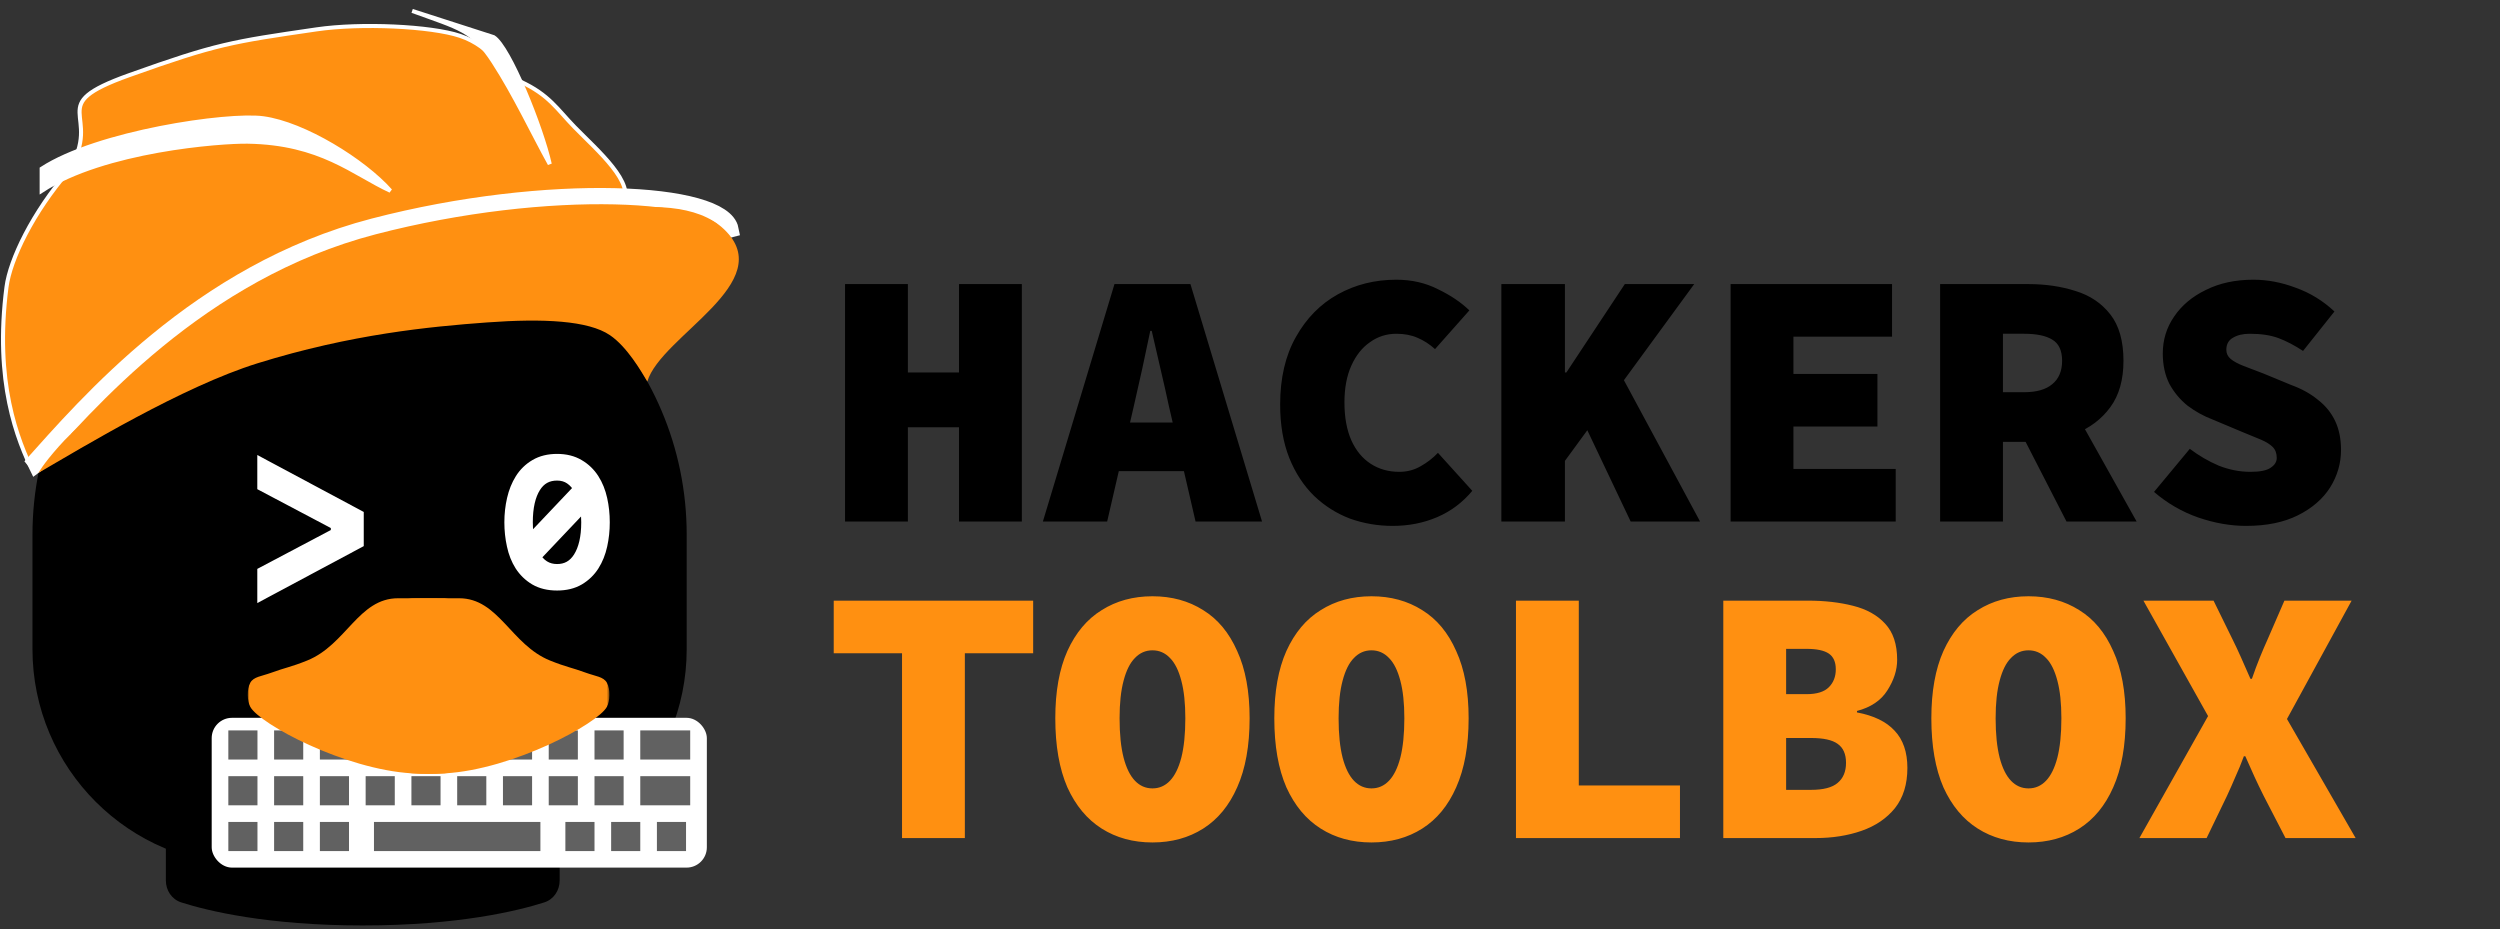 <svg width="616" height="229" viewBox="0 0 616 229" fill="none" xmlns="http://www.w3.org/2000/svg">
<rect x="0" y="0" width="616" height="229" fill="#333333" stroke="none"/>
<path d="M208.22 128.5V70H223.7V91.78H236.3V70H251.78V128.5H236.3V105.28H223.7V128.5H208.22ZM256.965 128.5L274.605 70H293.325L310.965 128.5H294.585L288.015 100.06C287.415 97.24 286.725 94.18 285.945 90.88C285.165 87.58 284.445 84.46 283.785 81.52H283.425C282.825 84.46 282.165 87.58 281.445 90.88C280.725 94.18 280.035 97.24 279.375 100.06L272.805 128.5H256.965ZM269.655 116.08V104.11H298.095V116.08H269.655ZM343.15 129.58C339.49 129.58 335.98 128.98 332.62 127.78C329.32 126.52 326.38 124.66 323.8 122.2C321.22 119.68 319.18 116.56 317.68 112.84C316.18 109.06 315.43 104.68 315.43 99.7C315.43 93.16 316.72 87.61 319.3 83.05C321.88 78.43 325.33 74.92 329.65 72.52C333.97 70.12 338.77 68.92 344.05 68.92C347.83 68.92 351.25 69.7 354.31 71.26C357.43 72.76 360.01 74.5 362.05 76.48L353.59 86.02C352.27 84.82 350.83 83.89 349.27 83.23C347.77 82.57 346.03 82.24 344.05 82.24C341.65 82.24 339.49 82.93 337.57 84.31C335.65 85.63 334.12 87.55 332.98 90.07C331.84 92.59 331.27 95.62 331.27 99.16C331.27 102.82 331.84 105.94 332.98 108.52C334.12 111.04 335.71 112.96 337.75 114.28C339.79 115.6 342.13 116.26 344.77 116.26C346.69 116.26 348.43 115.81 349.99 114.91C351.61 114.01 353.05 112.9 354.31 111.58L362.77 120.94C360.37 123.82 357.49 125.98 354.13 127.42C350.77 128.86 347.11 129.58 343.15 129.58ZM369.935 128.5V70H385.595V91.78H385.955L400.355 70H417.455L385.595 113.56V128.5H369.935ZM401.795 128.5L389.915 103.48L398.915 91.42L418.895 128.5H401.795ZM426.42 128.5V70H466.2V82.96H441.9V92.14H462.6V105.1H441.9V115.54H467.1V128.5H426.42ZM478.044 128.5V70H499.824C504.024 70 507.894 70.57 511.434 71.71C514.974 72.79 517.824 74.71 519.984 77.47C522.144 80.23 523.224 84.04 523.224 88.9C523.224 93.58 522.144 97.39 519.984 100.33C517.824 103.27 514.974 105.43 511.434 106.81C507.894 108.19 504.024 108.88 499.824 108.88H493.524V128.5H478.044ZM493.524 96.64H498.744C501.804 96.64 504.114 95.98 505.674 94.66C507.294 93.34 508.104 91.42 508.104 88.9C508.104 86.38 507.294 84.64 505.674 83.68C504.114 82.72 501.804 82.24 498.744 82.24H493.524V96.64ZM497.034 104.83L507.474 94.57L526.464 128.5H509.184L497.034 104.83ZM553.429 129.58C549.589 129.58 545.659 128.89 541.639 127.51C537.679 126.13 534.049 124.03 530.749 121.21L539.569 110.59C541.789 112.27 544.159 113.65 546.679 114.73C549.259 115.75 551.869 116.26 554.509 116.26C556.849 116.26 558.499 115.93 559.459 115.27C560.479 114.61 560.989 113.8 560.989 112.84C560.989 111.7 560.659 110.8 559.999 110.14C559.339 109.48 558.379 108.88 557.119 108.34C555.859 107.8 554.329 107.17 552.529 106.45L545.239 103.39C543.019 102.55 540.949 101.41 539.029 99.97C537.169 98.47 535.669 96.67 534.529 94.57C533.449 92.41 532.909 89.92 532.909 87.1C532.909 83.74 533.839 80.71 535.699 78.01C537.559 75.25 540.169 73.06 543.529 71.44C546.889 69.76 550.789 68.92 555.229 68.92C558.709 68.92 562.189 69.58 565.669 70.9C569.209 72.16 572.389 74.11 575.209 76.75L567.469 86.47C565.369 85.09 563.359 84.04 561.439 83.32C559.519 82.6 557.149 82.24 554.329 82.24C552.649 82.24 551.269 82.57 550.189 83.23C549.109 83.83 548.569 84.82 548.569 86.2C548.569 87.1 548.929 87.85 549.649 88.45C550.369 89.05 551.419 89.62 552.799 90.16C554.179 90.7 555.829 91.33 557.749 92.05L564.499 94.84C567.139 95.8 569.359 97.03 571.159 98.53C573.019 99.97 574.429 101.71 575.389 103.75C576.349 105.79 576.829 108.16 576.829 110.86C576.829 114.16 575.929 117.25 574.129 120.13C572.329 122.95 569.689 125.23 566.209 126.97C562.729 128.71 558.469 129.58 553.429 129.58Z" fill="black"/>
<path d="M222.26 206.5V160.96H205.43V148H254.57V160.96H237.74V206.5H222.26ZM283.965 207.58C279.225 207.58 275.055 206.44 271.455 204.16C267.855 201.88 265.035 198.49 262.995 193.99C261.015 189.43 260.025 183.76 260.025 176.98C260.025 170.38 261.015 164.86 262.995 160.42C265.035 155.92 267.855 152.56 271.455 150.34C275.055 148.06 279.225 146.92 283.965 146.92C288.705 146.92 292.875 148.06 296.475 150.34C300.075 152.56 302.865 155.92 304.845 160.42C306.885 164.86 307.905 170.38 307.905 176.98C307.905 183.76 306.885 189.43 304.845 193.99C302.865 198.49 300.075 201.88 296.475 204.16C292.875 206.44 288.705 207.58 283.965 207.58ZM283.965 194.26C285.645 194.26 287.085 193.63 288.285 192.37C289.485 191.11 290.415 189.22 291.075 186.7C291.735 184.12 292.065 180.88 292.065 176.98C292.065 173.26 291.735 170.17 291.075 167.71C290.415 165.19 289.485 163.33 288.285 162.13C287.085 160.87 285.645 160.24 283.965 160.24C282.285 160.24 280.845 160.87 279.645 162.13C278.445 163.33 277.515 165.19 276.855 167.71C276.195 170.17 275.865 173.26 275.865 176.98C275.865 180.88 276.195 184.12 276.855 186.7C277.515 189.22 278.445 191.11 279.645 192.37C280.845 193.63 282.285 194.26 283.965 194.26ZM337.93 207.58C333.19 207.58 329.02 206.44 325.42 204.16C321.82 201.88 319 198.49 316.96 193.99C314.98 189.43 313.99 183.76 313.99 176.98C313.99 170.38 314.98 164.86 316.96 160.42C319 155.92 321.82 152.56 325.42 150.34C329.02 148.06 333.19 146.92 337.93 146.92C342.67 146.92 346.84 148.06 350.44 150.34C354.04 152.56 356.83 155.92 358.81 160.42C360.85 164.86 361.87 170.38 361.87 176.98C361.87 183.76 360.85 189.43 358.81 193.99C356.83 198.49 354.04 201.88 350.44 204.16C346.84 206.44 342.67 207.58 337.93 207.58ZM337.93 194.26C339.61 194.26 341.05 193.63 342.25 192.37C343.45 191.11 344.38 189.22 345.04 186.7C345.7 184.12 346.03 180.88 346.03 176.98C346.03 173.26 345.7 170.17 345.04 167.71C344.38 165.19 343.45 163.33 342.25 162.13C341.05 160.87 339.61 160.24 337.93 160.24C336.25 160.24 334.81 160.87 333.61 162.13C332.41 163.33 331.48 165.19 330.82 167.71C330.16 170.17 329.83 173.26 329.83 176.98C329.83 180.88 330.16 184.12 330.82 186.7C331.48 189.22 332.41 191.11 333.61 192.37C334.81 193.63 336.25 194.26 337.93 194.26ZM373.535 206.5V148H389.015V193.54H413.945V206.5H373.535ZM424.62 206.5V148H445.5C449.58 148 453.27 148.42 456.57 149.26C459.93 150.1 462.57 151.57 464.49 153.67C466.47 155.77 467.46 158.74 467.46 162.58C467.46 165.1 466.65 167.62 465.03 170.14C463.47 172.6 460.98 174.28 457.56 175.18V175.54C461.7 176.32 464.79 177.82 466.83 180.04C468.93 182.26 469.98 185.32 469.98 189.22C469.98 193.24 468.96 196.54 466.92 199.12C464.88 201.64 462.15 203.5 458.73 204.7C455.31 205.9 451.5 206.5 447.3 206.5H424.62ZM440.1 171.04H445.14C447.66 171.04 449.49 170.47 450.63 169.33C451.77 168.19 452.34 166.72 452.34 164.92C452.34 163.12 451.77 161.83 450.63 161.05C449.49 160.27 447.66 159.88 445.14 159.88H440.1V171.04ZM440.1 194.62H446.22C449.28 194.62 451.47 194.05 452.79 192.91C454.17 191.77 454.86 190.12 454.86 187.96C454.86 185.8 454.17 184.24 452.79 183.28C451.47 182.32 449.28 181.84 446.22 181.84H440.1V194.62ZM499.824 207.58C495.084 207.58 490.914 206.44 487.314 204.16C483.714 201.88 480.894 198.49 478.854 193.99C476.874 189.43 475.884 183.76 475.884 176.98C475.884 170.38 476.874 164.86 478.854 160.42C480.894 155.92 483.714 152.56 487.314 150.34C490.914 148.06 495.084 146.92 499.824 146.92C504.564 146.92 508.734 148.06 512.334 150.34C515.934 152.56 518.724 155.92 520.704 160.42C522.744 164.86 523.764 170.38 523.764 176.98C523.764 183.76 522.744 189.43 520.704 193.99C518.724 198.49 515.934 201.88 512.334 204.16C508.734 206.44 504.564 207.58 499.824 207.58ZM499.824 194.26C501.504 194.26 502.944 193.63 504.144 192.37C505.344 191.11 506.274 189.22 506.934 186.7C507.594 184.12 507.924 180.88 507.924 176.98C507.924 173.26 507.594 170.17 506.934 167.71C506.274 165.19 505.344 163.33 504.144 162.13C502.944 160.87 501.504 160.24 499.824 160.24C498.144 160.24 496.704 160.87 495.504 162.13C494.304 163.33 493.374 165.19 492.714 167.71C492.054 170.17 491.724 173.26 491.724 176.98C491.724 180.88 492.054 184.12 492.714 186.7C493.374 189.22 494.304 191.11 495.504 192.37C496.704 193.63 498.144 194.26 499.824 194.26ZM527.149 206.5L544.069 176.44L528.139 148H545.419L550.099 157.54C550.759 158.86 551.449 160.33 552.169 161.95C552.889 163.57 553.669 165.34 554.509 167.26H554.869C555.529 165.34 556.189 163.57 556.849 161.95C557.509 160.33 558.139 158.86 558.739 157.54L562.879 148H579.439L563.509 177.16L580.429 206.5H563.149L557.749 196.06C556.969 194.5 556.219 192.94 555.499 191.38C554.779 189.82 554.029 188.14 553.249 186.34H552.889C552.229 188.14 551.539 189.82 550.819 191.38C550.159 192.94 549.469 194.5 548.749 196.06L543.709 206.5H527.149Z" fill="#FF9011"/>
<path d="M8 131.767C8 88.549 43.035 53.514 86.254 53.514H90.949C134.167 53.514 169.202 88.549 169.202 131.767V159.938C169.202 189.326 145.378 213.15 115.99 213.15H61.212C31.824 213.15 8 189.326 8 159.938V131.767Z" fill="black"/>
<path d="M40.867 203.763C40.867 200.306 43.669 197.503 47.127 197.503H131.641C135.098 197.503 137.901 200.306 137.901 203.763V216.934C137.901 219.396 136.447 221.608 134.102 222.355C127.659 224.408 112.945 228.034 89.384 228.034C65.823 228.034 51.109 224.408 44.666 222.355C42.32 221.608 40.867 219.396 40.867 216.934V203.763Z" fill="black"/>
<path d="M87.573 39.164C88.803 37.641 91.114 37.607 92.387 39.095L111.437 61.35C113.162 63.365 111.756 66.477 109.104 66.515L71.651 67.054C68.999 67.092 67.504 64.021 69.17 61.958L87.573 39.164Z" fill="black"/>
<path d="M103.351 44.049C104.603 42.363 107.126 42.363 108.378 44.049L120.454 60.317C121.987 62.382 120.513 65.313 117.941 65.313H93.789C91.216 65.313 89.742 62.382 91.275 60.317L103.351 44.049Z" fill="black"/>
<path d="M129.285 128.696C129.285 130.82 129.542 132.812 130.054 134.672L143.48 120.5C142.777 119.182 141.905 118.171 140.865 117.468C139.84 116.765 138.638 116.413 137.261 116.413C134.683 116.413 132.706 117.512 131.329 119.709C129.967 121.892 129.285 124.887 129.285 128.696ZM131.087 137.111C132.537 139.689 134.595 140.979 137.261 140.979C139.781 140.979 141.737 139.887 143.128 137.705C144.52 135.507 145.216 132.504 145.216 128.696C145.216 127.641 145.15 126.645 145.018 125.708C144.886 124.755 144.703 123.847 144.469 122.983L131.087 137.111ZM126.275 128.696C126.275 126.777 126.48 124.924 126.89 123.137C127.301 121.35 127.938 119.768 128.802 118.391C129.666 117.014 130.794 115.915 132.186 115.095C133.592 114.26 135.284 113.842 137.261 113.842C139.239 113.842 140.924 114.26 142.315 115.095C143.721 115.915 144.864 117.014 145.743 118.391C146.622 119.768 147.259 121.35 147.655 123.137C148.05 124.924 148.248 126.777 148.248 128.696C148.248 130.615 148.05 132.468 147.655 134.255C147.259 136.042 146.629 137.617 145.765 138.979C144.901 140.341 143.765 141.44 142.359 142.275C140.968 143.095 139.268 143.505 137.261 143.505C135.255 143.505 133.548 143.095 132.142 142.275C130.75 141.44 129.615 140.341 128.736 138.979C127.872 137.617 127.249 136.042 126.868 134.255C126.473 132.468 126.275 130.615 126.275 128.696Z" fill="white"/>
<path d="M130.054 134.672L128.126 135.204L129.068 138.622L131.506 136.048L130.054 134.672ZM143.48 120.5L144.932 121.875L145.922 120.83L145.244 119.559L143.48 120.5ZM140.865 117.468L139.734 119.117L139.745 119.125L140.865 117.468ZM131.329 119.709L129.634 118.647L129.632 118.65L131.329 119.709ZM131.087 137.111L129.635 135.736L128.621 136.807L129.344 138.092L131.087 137.111ZM143.128 137.705L144.815 138.78L144.818 138.775L143.128 137.705ZM145.018 125.708L143.037 125.982L143.037 125.986L145.018 125.708ZM144.469 122.983L146.399 122.459L145.466 119.021L143.016 121.608L144.469 122.983ZM128.802 118.391L127.108 117.327L128.802 118.391ZM132.186 115.095L133.201 116.818L133.207 116.814L132.186 115.095ZM142.315 115.095L141.286 116.81L141.297 116.816L141.307 116.822L142.315 115.095ZM142.359 142.275L143.375 143.998L143.38 143.995L142.359 142.275ZM132.142 142.275L131.113 143.99L131.123 143.996L131.134 144.002L132.142 142.275ZM128.736 138.979L127.047 140.05L127.051 140.057L127.055 140.063L128.736 138.979ZM126.868 134.255L128.824 133.838L128.823 133.83L128.821 133.823L126.868 134.255ZM127.285 128.696C127.285 130.982 127.561 133.154 128.126 135.204L131.983 134.141C131.522 132.47 131.285 130.658 131.285 128.696H127.285ZM131.506 136.048L144.932 121.875L142.028 119.125L128.602 133.297L131.506 136.048ZM145.244 119.559C144.417 118.007 143.342 116.728 141.985 115.811L139.745 119.125C140.468 119.614 141.136 120.356 141.715 121.441L145.244 119.559ZM141.996 115.818C140.602 114.863 138.997 114.413 137.261 114.413V118.413C138.28 118.413 139.077 118.667 139.734 119.117L141.996 115.818ZM137.261 114.413C133.99 114.413 131.374 115.87 129.634 118.647L133.024 120.771C134.037 119.153 135.377 118.413 137.261 118.413V114.413ZM129.632 118.65C127.998 121.268 127.285 124.681 127.285 128.696H131.285C131.285 125.093 131.935 122.515 133.025 120.768L129.632 118.65ZM129.344 138.092C131.101 141.216 133.782 142.979 137.261 142.979V138.979C135.409 138.979 133.973 138.163 132.83 136.131L129.344 138.092ZM137.261 142.979C140.487 142.979 143.068 141.519 144.815 138.78L141.442 136.629C140.405 138.255 139.075 138.979 137.261 138.979V142.979ZM144.818 138.775C146.486 136.141 147.216 132.718 147.216 128.696H143.216C143.216 132.291 142.554 134.873 141.439 136.634L144.818 138.775ZM147.216 128.696C147.216 127.558 147.145 126.469 146.998 125.429L143.037 125.986C143.155 126.822 143.216 127.724 143.216 128.696H147.216ZM146.999 125.433C146.856 124.403 146.657 123.411 146.399 122.459L142.538 123.506C142.749 124.283 142.916 125.108 143.037 125.982L146.999 125.433ZM143.016 121.608L129.635 135.736L132.539 138.487L145.921 124.358L143.016 121.608ZM128.275 128.696C128.275 126.92 128.465 125.218 128.84 123.584L124.941 122.689C124.496 124.63 124.275 126.633 124.275 128.696H128.275ZM128.84 123.584C129.206 121.988 129.765 120.619 130.496 119.454L127.108 117.327C126.111 118.916 125.395 120.712 124.941 122.689L128.84 123.584ZM130.496 119.454C131.191 118.346 132.087 117.474 133.201 116.818L131.17 113.372C129.501 114.356 128.141 115.681 127.108 117.327L130.496 119.454ZM133.207 116.814C134.245 116.198 135.568 115.842 137.261 115.842V111.842C135 111.842 132.939 112.322 131.165 113.375L133.207 116.814ZM137.261 115.842C138.956 115.842 140.267 116.198 141.286 116.81L143.344 113.38C141.58 112.321 139.522 111.842 137.261 111.842V115.842ZM141.307 116.822C142.438 117.482 143.349 118.357 144.057 119.467L147.429 117.315C146.379 115.671 145.005 114.348 143.323 113.367L141.307 116.822ZM144.057 119.467C144.796 120.624 145.351 121.983 145.702 123.569L149.607 122.705C149.167 120.716 148.448 118.911 147.429 117.315L144.057 119.467ZM145.702 123.569C146.064 125.207 146.248 126.915 146.248 128.696H150.248C150.248 126.639 150.036 124.64 149.607 122.705L145.702 123.569ZM146.248 128.696C146.248 130.476 146.064 132.184 145.702 133.823L149.607 134.687C150.036 132.751 150.248 130.753 150.248 128.696H146.248ZM145.702 133.823C145.35 135.413 144.8 136.766 144.076 137.908L147.454 140.05C148.458 138.467 149.168 136.671 149.607 134.687L145.702 133.823ZM144.076 137.908C143.383 139.001 142.478 139.879 141.338 140.555L143.38 143.995C145.053 143.001 146.419 141.682 147.454 140.05L144.076 137.908ZM141.344 140.552C140.326 141.152 138.997 141.505 137.261 141.505V145.505C139.54 145.505 141.609 145.039 143.375 143.998L141.344 140.552ZM137.261 141.505C135.527 141.505 134.186 141.152 133.15 140.547L131.134 144.002C132.91 145.038 134.982 145.505 137.261 145.505V141.505ZM133.171 140.56C132.042 139.882 131.129 138.999 130.417 137.895L127.055 140.063C128.101 141.683 129.459 142.998 131.113 143.99L133.171 140.56ZM130.425 137.908C129.704 136.771 129.162 135.423 128.824 133.838L124.912 134.672C125.336 136.661 126.04 138.463 127.047 140.05L130.425 137.908ZM128.821 133.823C128.459 132.184 128.275 130.476 128.275 128.696H124.275C124.275 130.753 124.487 132.751 124.916 134.687L128.821 133.823Z" fill="white"/>
<rect x="52.162" y="176.871" width="122.005" height="36.909" rx="5" fill="white"/>
<rect x="56.263" y="179.973" width="7.177" height="7.177" fill="#616161"/>
<rect x="56.263" y="191.25" width="7.177" height="7.177" fill="#616161"/>
<rect x="56.263" y="202.527" width="7.177" height="7.177" fill="#616161"/>
<rect x="67.54" y="179.973" width="7.177" height="7.177" fill="#616161"/>
<rect x="67.54" y="191.25" width="7.177" height="7.177" fill="#616161"/>
<rect x="67.54" y="202.527" width="7.177" height="7.177" fill="#616161"/>
<rect x="78.818" y="179.973" width="7.177" height="7.177" fill="#616161"/>
<rect x="78.818" y="191.25" width="7.177" height="7.177" fill="#616161"/>
<rect x="78.818" y="202.527" width="7.177" height="7.177" fill="#616161"/>
<rect x="90.096" y="179.973" width="7.177" height="7.177" fill="#616161"/>
<rect x="90.096" y="191.25" width="7.177" height="7.177" fill="#616161"/>
<rect x="101.374" y="179.973" width="7.177" height="7.177" fill="#616161"/>
<rect x="101.374" y="191.25" width="7.177" height="7.177" fill="#616161"/>
<rect x="112.651" y="179.973" width="7.177" height="7.177" fill="#616161"/>
<rect x="112.651" y="191.25" width="7.177" height="7.177" fill="#616161"/>
<rect x="123.929" y="179.973" width="7.177" height="7.177" fill="#616161"/>
<rect x="123.929" y="191.25" width="7.177" height="7.177" fill="#616161"/>
<rect x="135.207" y="179.973" width="7.177" height="7.177" fill="#616161"/>
<rect x="135.207" y="191.25" width="7.177" height="7.177" fill="#616161"/>
<rect x="139.308" y="202.527" width="7.177" height="7.177" fill="#616161"/>
<rect x="146.485" y="179.973" width="7.177" height="7.177" fill="#616161"/>
<rect x="146.485" y="191.25" width="7.177" height="7.177" fill="#616161"/>
<rect x="161.863" y="202.527" width="7.177" height="7.177" fill="#616161"/>
<rect x="150.586" y="202.527" width="7.177" height="7.177" fill="#616161"/>
<rect x="157.762" y="179.973" width="12.303" height="7.177" fill="#616161"/>
<rect x="157.762" y="191.25" width="12.303" height="7.177" fill="#616161"/>
<rect x="92.146" y="202.527" width="41.01" height="7.177" fill="#616161"/>
<path d="M63.398 140.175L81.515 130.598V130.11L63.398 120.533V112.115L89.628 126.145V134.563L63.398 148.593V140.175Z" fill="white"/>
<path d="M1.598 70.752C-1.399 94.112 4.142 108.164 8.367 116.731L82.08 61.831L153.338 50.356C156.926 45.316 147.164 37.041 141.545 31.28C137.291 26.919 135.299 23.354 128.22 20.099C123.765 18.05 121.436 11.526 113.354 8.834C106.171 6.441 88.961 5.634 77.982 7.239L77.859 7.257C56.951 10.313 53.334 10.841 31.846 18.517C10.316 26.207 25.694 27.688 16.98 42.041C8.096 52.297 2.472 63.938 1.598 70.752Z" fill="#FF9011" stroke="white"/>
<path d="M60.998 34.906C54.375 34.802 25.695 36.939 10.265 47.011L10.265 41.574C24.036 32.622 56.098 27.962 64.841 29.138C74.935 30.495 89.639 39.627 96.196 47.011C87.008 42.772 79.103 35.187 60.998 34.906Z" fill="white" stroke="white"/>
<path d="M121.615 15.299C116.429 7.297 113.294 6.983 101.563 2.684L121.615 9.148C125.489 11.578 133.481 31.514 135.456 40.421C131.432 33.166 126.801 23.301 121.615 15.299Z" fill="white" stroke="white"/>
<path d="M92.07 55.797C135.134 44.593 178.111 46.94 180 56.5L51.855 89.705L7.5 115C21.288 99.66 49.005 67.002 92.07 55.797Z" fill="#FF9011" stroke="white" stroke-width="4"/>
<path d="M63.5 89.5C45.001 95.249 20.42 110.17 9.5 116.5C9.5 116.5 10.5 114.5 14.5 110C18.5 105.5 20.5 104.5 20.5 104.5C30.572 96.115 36.5 90.5 60.045 76.279C80.119 66.68 104.927 62.648 113.19 60.145C131.014 56.039 165.371 44.059 178.413 56.501C192.113 69.57 162.872 82.708 159.5 94C158 91.5 154.517 85.453 150.278 82.579C144.978 78.986 133.927 78.424 119.957 79.451C105.986 80.478 86.624 82.314 63.5 89.5Z" fill="#FF9011"/>
<mask id="mask0_1498_62" style="mask-type:alpha" maskUnits="userSpaceOnUse" x="101" y="137" width="50" height="60">
<rect x="101.144" y="137" width="49.065" height="59.472" fill="#D9D9D9"/>
</mask>
<g mask="url(#mask0_1498_62)">
<path d="M144.452 165.791C146.718 166.621 148.722 166.737 149.537 168.224C150.452 169.893 150.288 172.8 149.537 174.171C147.236 178.372 126.381 189.583 109.666 190.556C106.561 190.737 104.806 190.737 101.701 190.556C84.964 189.584 63.276 179.433 61.767 174.798C61.079 172.684 61.168 171.156 61.767 169.35C62.366 167.544 65.862 166.633 68.513 165.993C72.128 165.121 74.052 164.313 77.434 162.757C86.106 158.768 90.838 147.692 98.412 147.477C101.433 147.391 110.524 147.41 113.118 147.41C122.89 147.409 125.884 158.86 135.531 162.757C139.521 164.369 140.845 164.469 144.452 165.791Z" fill="#FF9011"/>
</g>
<mask id="mask1_1498_62" style="mask-type:alpha" maskUnits="userSpaceOnUse" x="61" y="137" width="50" height="60">
<rect width="49.065" height="59.472" transform="matrix(-1 0 0 1 110.065 137)" fill="#D9D9D9"/>
</mask>
<g mask="url(#mask1_1498_62)">
<path d="M66.757 165.791C64.492 166.621 62.487 166.737 61.672 168.224C60.757 169.893 60.921 172.8 61.672 174.171C63.974 178.372 84.829 189.583 101.543 190.556C104.649 190.737 106.403 190.737 109.508 190.556C126.246 189.584 147.934 179.433 149.442 174.798C150.13 172.684 150.041 171.156 149.442 169.35C148.843 167.544 145.347 166.633 142.696 165.993C139.081 165.121 137.157 164.313 133.775 162.757C125.104 158.768 120.371 147.692 112.798 147.477C109.776 147.391 100.686 147.41 98.092 147.41C88.319 147.409 85.325 158.86 75.678 162.757C71.688 164.369 70.365 164.469 66.757 165.791Z" fill="#FF9011"/>
</g>
</svg>
